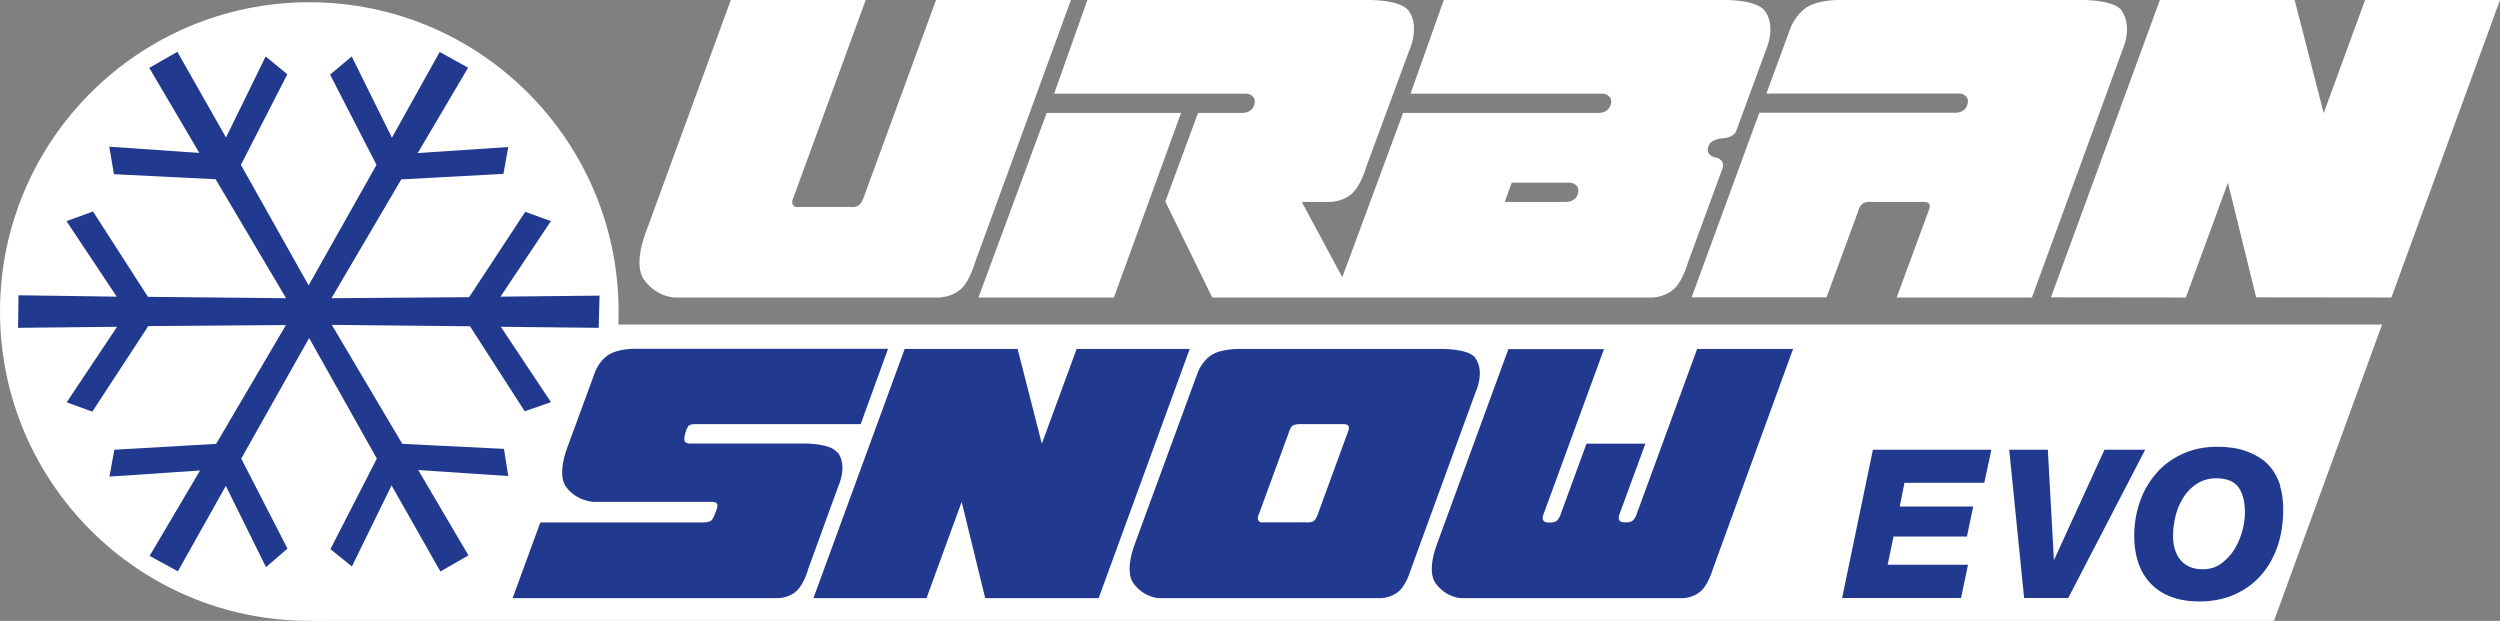<svg xmlns="http://www.w3.org/2000/svg" viewBox="0 0 144.36 35.85"><rect x="0" y="0" width="144.36" height="35.85" fill="#808080" stroke="none"/><defs><style>.cls-1{fill:#213a8f}.cls-1,.cls-2{stroke-width:0}.cls-2{fill:#fff}</style></defs><g id="Flocke"><path class="cls-2" d="m18.15 35.85 3.72-17.11h115.68l-6.24 17.11H18.15z"/><path class="cls-1" d="M35.29 17.99c0 9.63-7.8 17.43-17.43 17.43S.43 27.62.43 17.99 8.23.55 17.86.55s17.43 7.8 17.43 17.43Z"/><path class="cls-2" d="M17.86.13C8 .13 0 8.13 0 17.99s8 17.86 17.86 17.86 17.86-8 17.86-17.86S27.72.13 17.86.13Zm13.99 23.08-1.55.54-3.16-4.91-7.98-.08 4.07 6.87 5.87.29.25 1.57-5.2-.35 2.9 4.93-1.62.93-2.82-4.97-2.29 4.68-1.24-1 2.68-5.23-3.91-6.96-3.92 6.96 2.67 5.2-1.24 1.07-2.32-4.69-2.77 4.93-1.63-.89 2.91-4.93-5.23.35.28-1.55 5.88-.34 4.03-6.86-7.95.06-3.23 4.94-1.48-.54 2.91-4.36-5.72.06.03-1.88 5.67.08-2.9-4.36 1.53-.56 3.17 4.93 7.98.08-4.07-6.87-5.87-.29-.27-1.59 5.2.36-2.89-4.91 1.62-.93 2.81 4.95 2.29-4.68 1.25 1.03-2.68 5.23 3.91 6.96 3.92-6.96-2.68-5.21 1.25-1.05 2.32 4.69L25.39 3l1.64.91-2.91 4.93 5.23-.35-.28 1.55-5.9.32-4.03 6.86 7.95-.06 3.24-4.93 1.48.54-2.91 4.36 5.72-.06-.05 1.86-5.65-.06 2.9 4.36Z"/></g><g id="URBAN"><path class="cls-2" d="M60.44 6.52 56.5 17.18h7.82L68.2 6.52h-7.76z"/><path class="cls-2" d="M99.05 9.09s-.54-.08-.42-.58c.11-.48.74-.52.9-.52h-.14c.16 0 .78-.04.9-.52l1.66-4.52s.65-1.37-.03-2.31c-.5-.7-2.45-.64-2.45-.64h-16.1l-1.92 5.41H92.6s.54.08.42.59c-.13.56-.72.52-.72.52H81.02l-3.51 9.49-2.34-4.35h1.5s.82.06 1.44-.52c.5-.48.78-1.5.78-1.5l2.48-6.71s.65-1.37-.03-2.31c-.5-.68-2.45-.62-2.45-.62h-16.1l-1.92 5.41h11.15s.54.08.42.59c-.13.56-.72.52-.72.52h-2.54l-1.89 5.12L70 17.18h25.26s.82.06 1.43-.52c.5-.48.78-1.5.78-1.5l2.01-5.48c.12-.51-.43-.59-.43-.59Zm-7.92 2.05c-.13.56-.72.52-.72.52h-3.52l.4-1.11h3.41s.54.08.42.58ZM136.57 0l-2.39 6.53L132.5 0h-7.78l-6.29 17.17 7.79.01 2.43-6.63 1.63 6.62 7.81.01L144.36 0h-7.79zM122.53.62c-.5-.68-2.45-.62-2.45-.62h-13.91s-1.2-.02-1.89.45c-.6.42-.88 1.14-.88 1.14L102 5.4h11.2s.54.08.42.59c-.13.56-.72.52-.72.52h-11.31l-3.91 10.66h7.79l1.82-4.95s.06-.31.27-.46c.21-.15.52-.1.52-.1h2.9s.32-.03.42.11c.1.14-.06.47-.06.47l-1.82 4.94h7.81l5.21-14.24s.65-1.37-.03-2.31ZM54.05 0l-4.17 11.38s-.1.33-.29.48c-.19.14-.51.09-.51.09h-2.89s-.32.06-.41-.13c-.1-.19.05-.45.05-.45L49.99 0H42.2l-4.95 13.53s-.68 1.74-.07 2.61c.75 1.04 1.79 1.04 1.79 1.04h15.11s.82.06 1.44-.52c.5-.48.78-1.5.78-1.5L61.84 0h-7.79Z"/></g><g id="SNOW"><path class="cls-1" d="m62.17 20.15-2.01 5.47-1.4-5.47h-6.52l-5.27 14.39h6.53l2.03-5.56 1.36 5.56h6.55l5.26-14.39h-6.53zM85.2 20.67c-.42-.57-2.05-.52-2.05-.52H71.5s-1.01-.02-1.59.38c-.51.35-.74.96-.74.96l-3.67 10s-.57 1.46-.06 2.18c.63.87 1.51.87 1.51.87h12.67s.68.05 1.2-.44c.42-.4.66-1.25.66-1.25l3.74-10.24s.54-1.15-.03-1.94Zm-7.38 4.31-1.72 4.7s-.08.28-.24.4c-.16.12-.43.08-.43.08h-2.42s-.27.06-.35-.11c-.08-.16.04-.38.04-.38l1.72-4.69s.08-.3.22-.4c.14-.1.44-.09.44-.09h2.44s.29-.02.35.11c.07.13-.05.37-.05.37ZM48.35 26.13c-.42-.57-2.05-.52-2.05-.52h-6.47s-.24.01-.3-.15.06-.5.06-.5.05-.2.16-.36c.1-.13.49-.11.49-.11h9.46l1.58-4.35H36.67s-1.01-.02-1.58.38c-.51.35-.73.96-.73.96l-1.63 4.44s-.57 1.46-.05 2.18c.63.87 1.62.88 1.62.88h6.76s.26-.02.34.1c.08.12-.04.39-.04.39l-.08.21s-.09.29-.24.4c-.16.1-.5.09-.5.09H31.2l-1.6 4.37h15.22s.69.05 1.2-.44c.42-.4.65-1.25.65-1.25l1.74-4.78s.55-1.15-.03-1.94ZM98 20.15l-3.49 9.53s-.08.27-.24.39c-.16.12-.43.09-.43.09s-.26.03-.34-.13c-.08-.16.02-.35.02-.35l1.49-4.06h-3.4l-1.49 4.07s-.08.27-.24.39c-.16.12-.43.09-.43.09s-.26.03-.34-.13c-.08-.16.02-.35.02-.35l3.49-9.53H87.1l-4.15 11.33s-.57 1.46-.06 2.18c.63.87 1.5.87 1.5.87h12.66s.68.05 1.2-.44c.42-.4.66-1.25.66-1.25l4.63-12.7H98Z"/></g><g id="EVO"><path class="cls-1" d="M106.37 34.53h6.87l.4-1.92H109l.34-1.63h4.24l.36-1.73h-4.24l.27-1.37h4.61l.41-1.91h-6.84l-1.78 8.56zM121.52 25.97l-2.9 6.34h-.02l-.35-6.34h-2.23l.86 8.56h2.55l4.44-8.56h-2.35zM131.68 28.07c-.12-.38-.28-.7-.48-.97-.2-.27-.43-.49-.69-.65-.26-.17-.53-.3-.82-.4-.28-.1-.57-.17-.85-.2a5.63 5.63 0 0 0-.8-.05c-.74 0-1.4.13-1.99.4-.59.27-1.1.63-1.51 1.1s-.74 1.01-.96 1.63c-.22.62-.34 1.29-.34 2 0 1.2.33 2.13.98 2.8.66.66 1.58 1 2.78 1 .77 0 1.45-.14 2.05-.41.6-.27 1.11-.64 1.52-1.12.42-.47.73-1.03.95-1.68.22-.65.32-1.35.32-2.1 0-.51-.06-.96-.18-1.34Zm-2.21 2.61c-.1.38-.26.74-.46 1.06-.2.32-.46.59-.76.81-.3.22-.66.32-1.06.32-.3 0-.55-.05-.77-.15-.22-.1-.39-.24-.53-.41-.14-.17-.24-.38-.31-.61-.07-.24-.1-.49-.1-.77 0-.35.05-.72.14-1.12.1-.39.25-.75.45-1.07.2-.32.46-.59.78-.8.32-.21.69-.32 1.12-.32.6 0 1.03.17 1.28.51.25.34.38.83.38 1.47 0 .34-.05.7-.16 1.08Z"/></g></svg>